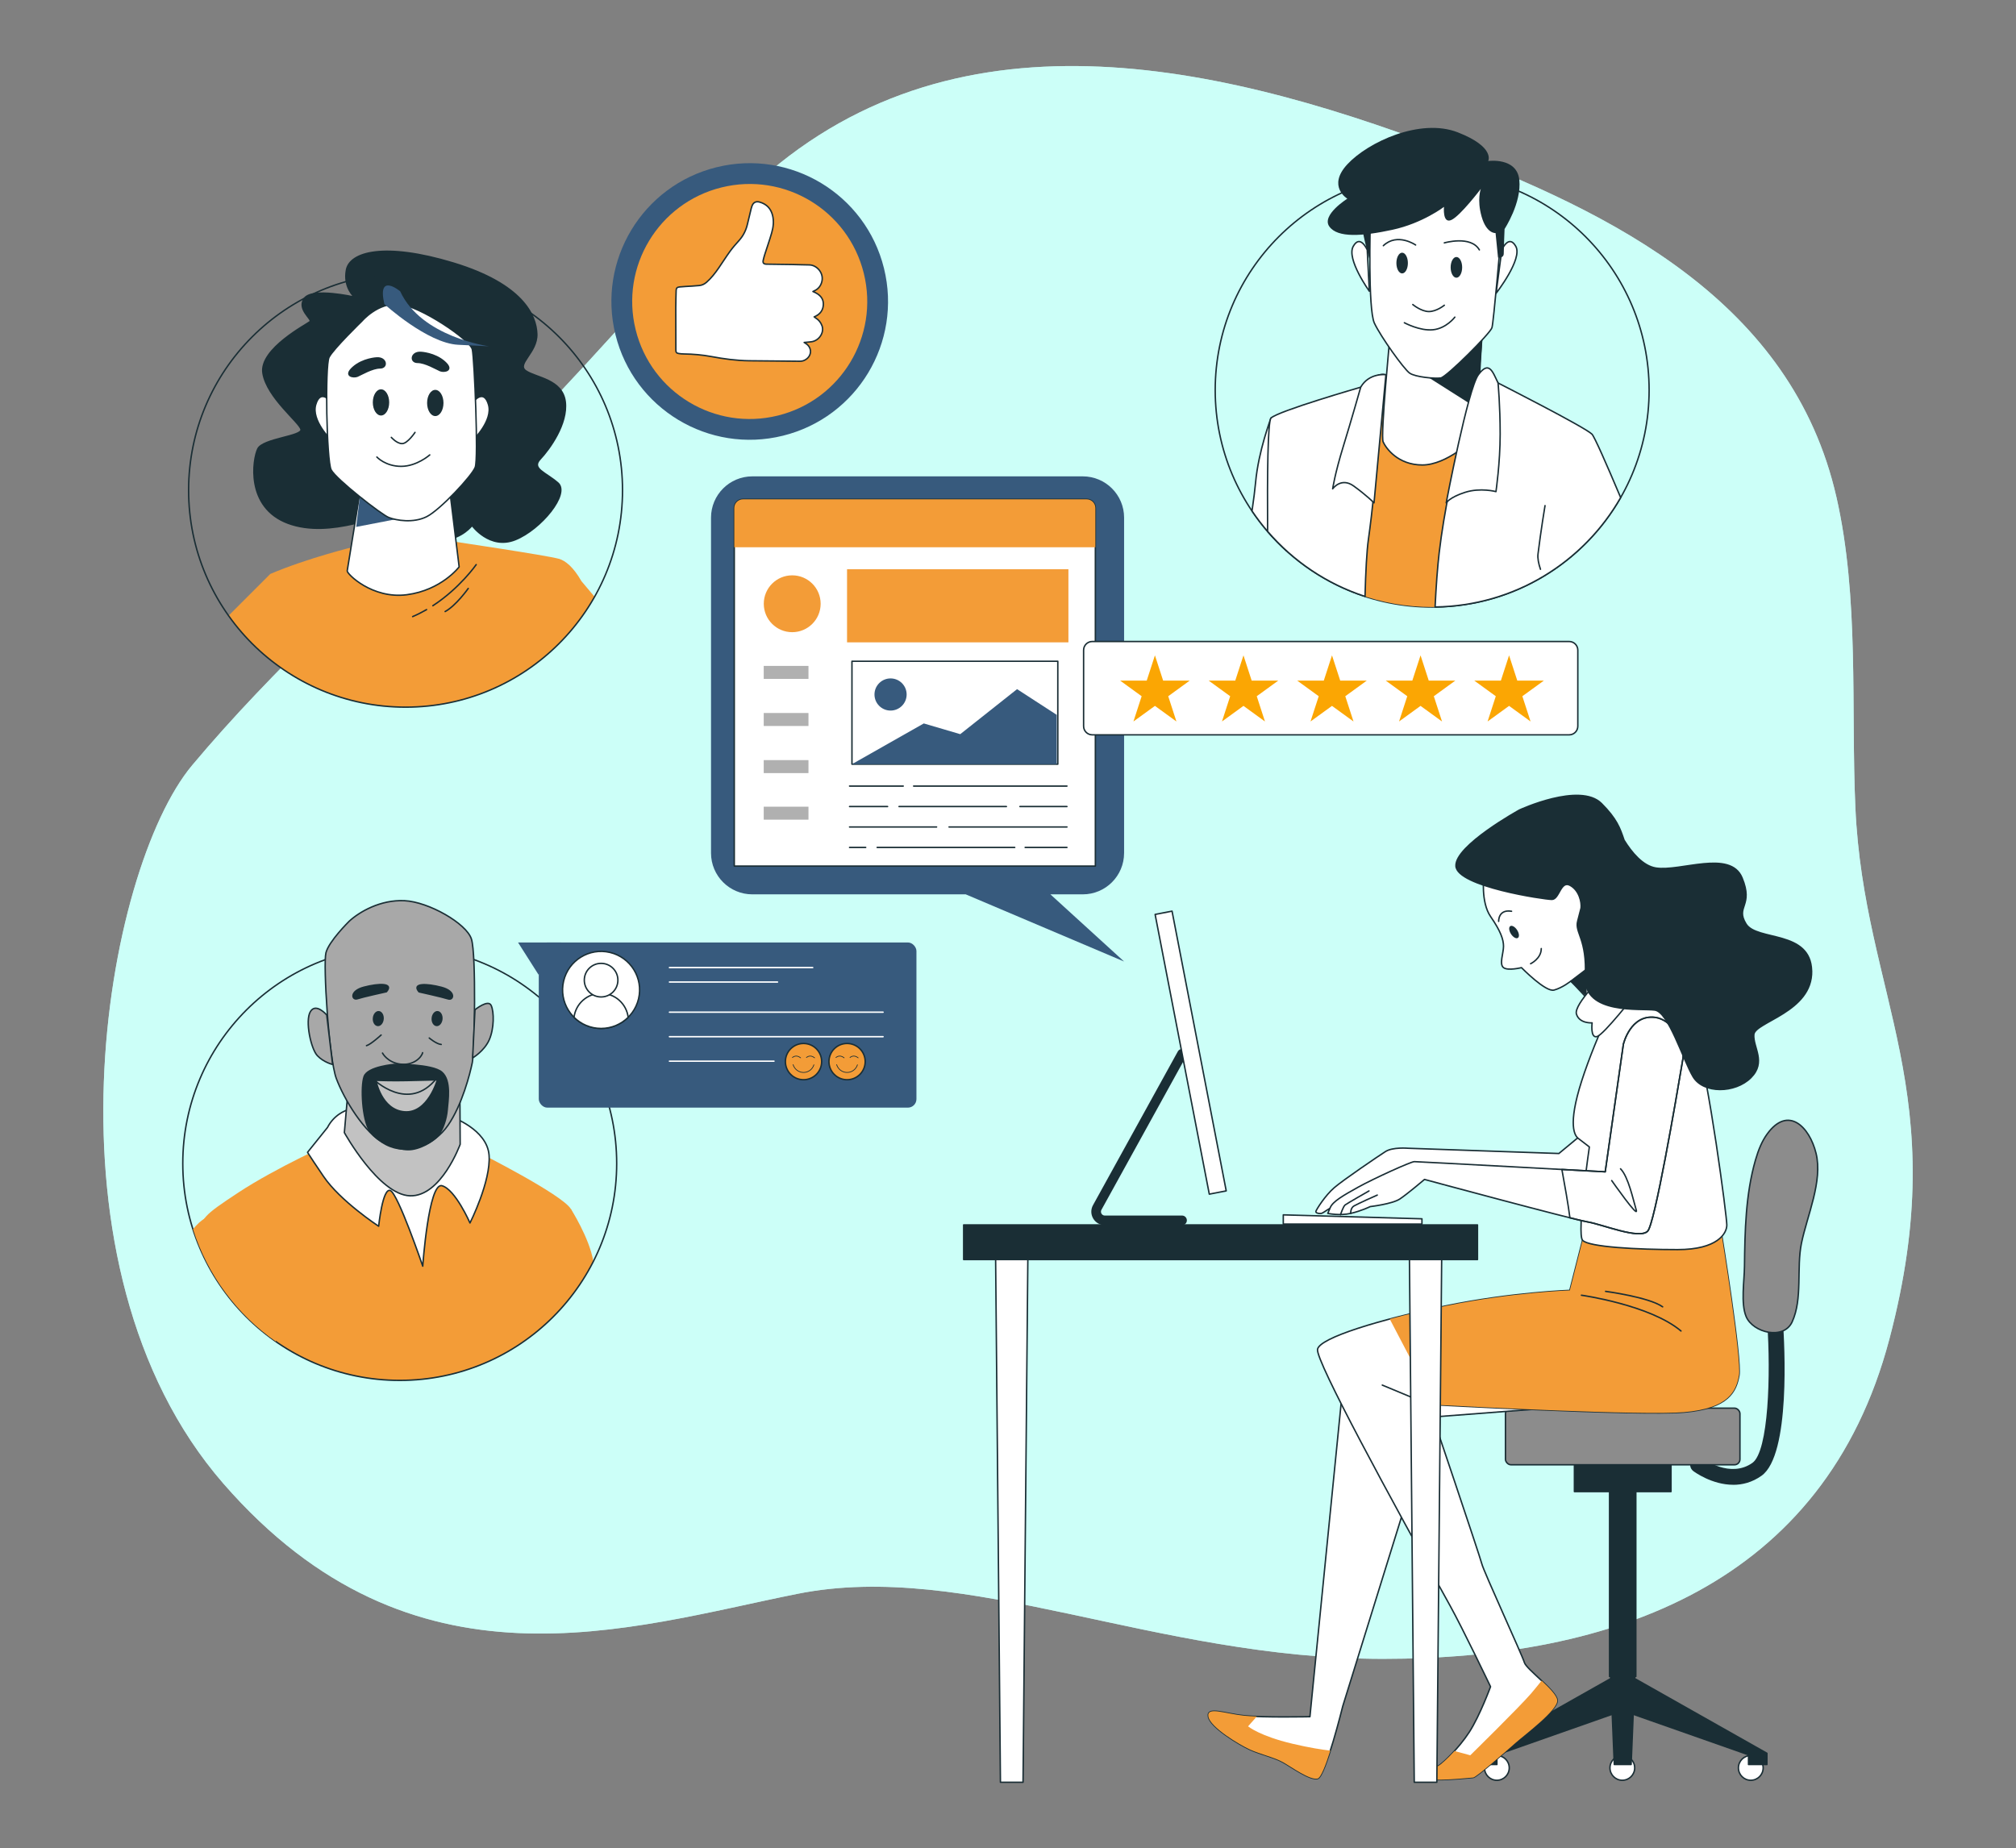 <?xml version="1.0" encoding="UTF-8"?>
<svg id="Layer_1" data-name="Layer 1" xmlns="http://www.w3.org/2000/svg" viewBox="0 0 1400.44 1284.13">
  <rect x="0" y="0" width="1400.44" height="1284.13" fill="#808080" stroke="none"/>
  <defs>
    <style>
      .cls-1, .cls-2 {
        fill: #F39C37;
      }

      .cls-3, .cls-2, .cls-4, .cls-5, .cls-6, .cls-7, .cls-8, .cls-9, .cls-10 {
        stroke-linecap: round;
        stroke-linejoin: round;
      }

      .cls-3, .cls-2, .cls-4, .cls-5, .cls-6, .cls-7, .cls-8, .cls-10 {
        stroke: #1a2e35;
      }

      .cls-3, .cls-11 {
        fill: #1a2e35;
      }

      .cls-12 {
        fill: #F39C37;
      }

      .cls-13 {
        fill: #fba603;
      }

      .cls-4, .cls-6, .cls-9 {
        fill: none;
      }

      .cls-5 {
        fill: #fff;
      }

      .cls-14 {
        opacity: .7;
      }

      .cls-14, .cls-15 {
        fill: #ccfff9;
      }

      .cls-6 {
        stroke-width: .5px;
      }

      .cls-7 {
        fill: #c2c2c2;
      }

      .cls-8 {
        fill: #8c8c8c;
      }

      .cls-16 {
        fill: #b0b0b0;
      }

      .cls-17 {
        fill: #375a7d;
      }

      .cls-9 {
        stroke: #fff;
      }

      .cls-18 {
        fill: #375a7d;
      }

      .cls-10 {
        fill: #a8a8a8;
      }
    </style>
  </defs>
  <g>
    <path class="cls-15" d="M1275.69,345.33c-30.89-135.51-154.62-197.01-274.04-242.24-163.61-61.97-349.34-101.82-486.38,33.86-49.99,49.49-95.38,104.01-144.37,154.28-16.74,17.18-33.64,34.22-50.72,51.07-62.73,61.84-129.99,121.69-186.65,189.32-60.91,72.7-110.03,347.78,21.61,499.07,131.65,151.29,280.98,100.21,398.87,76.63,117.89-23.58,247.57,45.19,406.73,45.19s306.52-51.09,351.71-222.03c45.19-170.94-17.68-237.74-23.58-369.38-3.1-69.12,2.79-145.76-13.17-215.77Z"/>
    <path class="cls-14" d="M1275.69,345.33c-30.89-135.51-154.62-197.01-274.04-242.24-163.61-61.97-349.34-101.82-486.38,33.86-49.99,49.49-95.38,104.01-144.37,154.28-16.74,17.18-33.64,34.22-50.72,51.07-62.73,61.84-129.99,121.69-186.65,189.32-60.91,72.7-110.03,347.78,21.61,499.07,131.65,151.29,280.98,100.21,398.87,76.63,117.89-23.58,247.57,45.19,406.73,45.19s306.52-51.09,351.71-222.03c45.19-170.94-17.68-237.74-23.58-369.38-3.1-69.12,2.79-145.76-13.17-215.77Z"/>
  </g>
  <g>
    <path class="cls-11" d="M1203.99,1031.58c-14.78,0-26.99-8.98-27.71-9.52-2.42-1.81-2.91-5.25-1.09-7.67,1.81-2.42,5.25-2.92,7.67-1.09.76.56,19.13,13.92,34.46,3.06,11.28-7.99,12.81-61.79,10.29-97.44-.21-3.02,2.06-5.64,5.08-5.85,3.04-.17,5.64,2.06,5.85,5.08,1.09,15.36,5.48,92.73-14.89,107.16-6.56,4.65-13.34,6.29-19.66,6.29Z"/>
    <rect class="cls-3" x="1118.11" y="1030.59" width="18.24" height="134.19"/>
    <rect class="cls-8" x="1045.79" y="978.33" width="162.89" height="39.34" rx="3.82" ry="3.82"/>
    <path class="cls-8" d="M1223.05,795.86c-1.44,3.22-2.58,6.6-3.56,9.99-6.88,23.78-7.4,49.51-7.66,74.12-.1,9.78-2.66,25.63,1.14,34.71,4.73,11.31,26.07,16.5,31.95,3.75,7.42-16.08,2.93-37.43,6.5-54.75,3.96-19.21,14.88-42.98,10.12-62.41-4.55-18.54-19.47-33.43-33.98-13.36-1.79,2.48-3.27,5.16-4.51,7.95Z"/>
    <rect class="cls-3" x="1093.68" y="1018.06" width="67.1" height="18.24"/>
    <g>
      <path class="cls-5" d="M1048.41,1228.27c0,4.74-3.84,8.59-8.59,8.59s-8.59-3.84-8.59-8.59,3.84-8.59,8.59-8.59,8.59,3.84,8.59,8.59Z"/>
      <path class="cls-5" d="M1224.8,1228.27c0,4.74-3.84,8.59-8.59,8.59s-8.59-3.84-8.59-8.59,3.84-8.59,8.59-8.59,8.59,3.84,8.59,8.59Z"/>
      <path class="cls-5" d="M1135.56,1228.27c0,4.74-3.84,8.59-8.59,8.59s-8.59-3.84-8.59-8.59,3.84-8.59,8.59-8.59,8.59,3.84,8.59,8.59Z"/>
      <polygon class="cls-3" points="1133.02 1164.78 1127.23 1165 1121.45 1164.78 1027.07 1218.12 1027.07 1225.93 1039.84 1225.93 1039.84 1219.16 1127.23 1188.43 1214.63 1219.16 1214.63 1225.93 1227.4 1225.93 1227.4 1218.12 1133.02 1164.78"/>
      <polygon class="cls-3" points="1118.88 1164.53 1135.59 1164.53 1133.08 1225.93 1121.39 1225.93 1118.88 1164.53"/>
    </g>
  </g>
  <path class="cls-5" d="M1030.8,608.37s-2.34,18.32,4.68,28.45c7.01,10.13,8.96,15.98,8.96,20.65s-3.12,12.47,0,14.81c3.12,2.34,12.47,0,12.47,0,0,0,16.76,17.15,22.6,15.59,5.85-1.56,11.69-6.24,11.69-6.24,0,0,17.54,17.93,19.88,22.99,2.34,5.07,3.9,8.96,3.9,8.96l26.11-41.31s-17.15-12.47-25.33-34.29c-8.18-21.82-8.18-50.66-33.13-56.9-24.94-6.24-49.1,16.76-51.83,27.28Z"/>
  <path class="cls-4" d="M1063.26,669.56s7.4-3.51,7.4-10.52"/>
  <path class="cls-4" d="M1041.06,640.13s-.39-8.57,8.96-7.01"/>
  <path class="cls-11" d="M1053.89,646.17c1.46,2.26,1.69,4.71.52,5.47-1.18.76-3.31-.46-4.77-2.72-1.46-2.26-1.69-4.71-.52-5.47,1.17-.76,3.31.46,4.77,2.72Z"/>
  <polygon class="cls-3" points="1091.21 681.64 1101.72 673.66 1101.72 691.34 1091.21 681.64"/>
  <path class="cls-5" d="M932.7,964.34l-22.74,228.36s-32.23.67-45.66-.67c-13.43-1.34-26.19-6.71-24.85.67,1.34,7.39,21.49,19.47,28.87,22.83,7.39,3.36,16.79,5.37,22.83,8.73,6.04,3.36,18.8,12.76,24.17,11.42,5.37-1.34,17.46-50.36,17.46-50.36l62.36-200.82,69.84-5.37s-105.42-28.2-116.17-29.55c-10.74-1.34-16.12,14.77-16.12,14.77Z"/>
  <path class="cls-12" d="M897.87,1211.49c-22.83-5.37-30.89-12.09-30.89-12.09l6.08-6.84c-3.33-.13-6.36-.3-8.77-.54-13.43-1.34-26.19-6.71-24.85.67,1.34,7.39,21.49,19.47,28.87,22.83,7.39,3.36,16.79,5.37,22.83,8.73,6.04,3.36,18.8,12.76,24.17,11.42,2.23-.56,5.62-9.34,8.82-19.41-5.7-.65-14.44-1.98-26.27-4.77Z"/>
  <path class="cls-5" d="M1099.36,861.69l-8.86,34.83s-40.29,1.34-85.95,10.74c-45.66,9.4-87.97,22.16-89.31,30.22-1.34,8.06,51.03,104.08,91.99,177.95,8.86,15.98,28.2,56.41,28.2,56.41,0,0-7.39,20.14-14.77,31.56-7.39,11.42-18.8,22.16-21.49,23.5-2.69,1.34-10.74,4.7-8.06,8.06,2.69,3.36,30.22,0,32.23,0s23.5-18.8,29.55-24.17c6.04-5.37,29.55-22.83,28.87-29.55-.67-6.71-21.49-21.49-22.83-26.19-1.34-4.7-28.2-63.12-29.55-68.49-1.34-5.37-36.93-110.8-36.93-110.8,0,0,145.71,8.06,177.27,5.37,31.56-2.69,36.26-14.77,38.27-25.52,2.01-10.74-12.09-98.04-12.09-98.04l-94.01-.67-2.55,4.79Z"/>
  <line class="cls-4" x1="992.46" y1="975.75" x2="960.23" y2="962.32"/>
  <path class="cls-12" d="M1081.77,1181.23c-.33-3.3-5.51-8.53-10.87-13.57-2.16,2.74-4.64,5.8-7.26,8.87-8.06,9.4-42.3,42.98-42.3,42.98l-10.94-2.98c-5.03,5.52-9.63,9.58-11.21,10.37-2.69,1.34-10.74,4.7-8.06,8.06,2.69,3.36,30.22,0,32.23,0s23.5-18.8,29.55-24.17c6.04-5.37,29.55-22.83,28.87-29.55Z"/>
  <path class="cls-12" d="M1101.91,856.9l-2.55,4.79-8.86,34.83s-40.29,1.34-85.95,10.74c-13.69,2.82-27.07,5.94-39.15,9.15l31.18,59.57c23.87,1.28,144.74,7.57,173.15,5.15,31.56-2.69,36.26-14.77,38.27-25.52,2.01-10.74-12.09-98.04-12.09-98.04l-94.01-.67Z"/>
  <path class="cls-4" d="M1098.56,899.87s47.68,6.71,69.16,24.85"/>
  <path class="cls-4" d="M1115.34,897.19s30.22,4.03,39.62,10.74"/>
  <path class="cls-5" d="M977.98,797.76s-10.49-.91-15.51,2.28c-5.02,3.19-29.2,19.62-35.58,25.09-6.39,5.47-12.32,15.05-12.77,16.42s2.74,1.82,4.11,1.37c1.37-.46,7.3-5.02,5.47-2.74-1.82,2.28,1.39,2.84,1.39,2.84,0,0,33.74-19.71,36.47-19.26,2.74.46,8.21-1.37,11.86-4.11,3.65-2.74,13.23-7.75,13.23-7.75l107.66,20.98,16.42-15.05-3.65-36.49-24.18,20.07-104.92-3.65Z"/>
  <path class="cls-5" d="M1128.83,678.97s-20.04,40.67-30.06,71.91c-10.02,31.24-4.72,38.31-2.36,40.08,2.36,1.77,7.66,5.89,7.66,5.89,0,0-8.84,60.12-4.72,64.84,4.13,4.72,38.31,6.48,66.02,6.48s34.19-11.2,34.19-17.09-12.38-100.79-21.81-131.44c-9.43-30.65-34.78-50.69-48.92-40.67Z"/>
  <path class="cls-5" d="M1115.51,675.92s-22.46,21.78-20.42,28.59c2.04,6.81,10.89,6.13,10.89,6.13,0,0-1.36,10.89,3.4,9.53,4.76-1.36,26.55-29.27,26.55-29.27,0,0-10.89-27.23-20.42-14.97Z"/>
  <path class="cls-5" d="M1127.68,725.57l-12.59,88.56s-130.26-7.07-132.62-7.07-28.29,11.79-38.9,17.68c-10.61,5.89-17.68,10.02-19.45,14.15l-1.77,4.13s8.25,1.77,15.91,0c7.66-1.77,13.56-4.72,13.56-4.72,0,0,15.33-1.77,20.63-5.31,5.3-3.54,17.09-13.56,17.09-13.56,0,0,102.56,27.7,113.17,29.47,10.61,1.77,35.96,12.38,41.85,6.48,4.91-4.91,19.62-90.7,24.41-119.3,1.18-7.04-.57-14.28-5-19.88-3.55-4.49-8.41-8.6-14.11-9.35-17.33-2.3-22.18,18.72-22.18,18.72Z"/>
  <path class="cls-4" d="M1163.97,716.21c-3.55-4.49-8.41-8.6-14.11-9.35-17.33-2.3-22.18,18.72-22.18,18.72l-12.59,88.56s-12.63-.69-30.1-1.63c1.89,10.22,4.51,25.02,5.56,33.59,6.02,1.5,10.38,2.52,12.16,2.82,10.61,1.77,35.96,12.38,41.85,6.48,4.91-4.91,19.62-90.7,24.41-119.3,1.18-7.04-.57-14.28-5-19.88Z"/>
  <path class="cls-4" d="M1119.6,820.22s19.06,27.23,17.02,20.42c-2.04-6.81-5.45-23.14-10.89-28.59"/>
  <path class="cls-4" d="M938.26,843.02s-.21-3.74,2.31-5.17c2.52-1.44,15.1-7.19,16.17-7.55"/>
  <path class="cls-4" d="M931.22,843.95s1.8-5.75,3.23-6.83c1.44-1.08,16.53-9.7,16.53-9.7"/>
  <path class="cls-3" d="M1258.45,674.55c-.68-28.59-38.12-20.42-45.6-32.67-7.49-12.25,5.45-12.25-2.72-31.99-8.17-19.74-42.88-4.08-59.9-6.81-9.12-1.46-16.86-10.93-22.09-19.41-2.81-8.41-5.11-14.84-15.69-25.42-14.97-14.97-56.89,4.49-56.89,4.49,0,0-44.91,24.7-44.16,38.92.75,14.22,61.38,23.21,66.62,23.21s5.99-13.47,12.73-9.73c6.35,3.53,8.02,11.66,7.56,15.72-1.01,4-1.84,7.21-2.32,8.98-2.25,8.23,6.6,12.24,5.24,38.79-1.36,26.55,38.8,21.78,48.33,23.14s19.42,34.31,26.55,46.28c7.13,11.97,29.27,11.57,40.16.68,10.89-10.89,1.36-21.1,2.04-29.95.68-8.85,40.84-15.66,40.16-44.24Z"/>
  <g>
    <polygon class="cls-5" points="710.66 1238.25 694.97 1238.25 691.61 873.2 714.02 873.2 710.66 1238.25"/>
    <polygon class="cls-5" points="998.12 1238.25 982.43 1238.25 979.07 873.2 1001.49 873.2 998.12 1238.25"/>
    <rect class="cls-3" x="669.42" y="851.02" width="356.93" height="24.07"/>
  </g>
  <g>
    <path class="cls-11" d="M821.13,851.21h-53.64c-3.35,0-6.37-1.72-8.08-4.61-1.71-2.89-1.76-6.37-.14-9.3l58.92-106.79c.89-1.62,2.93-2.2,4.55-1.31,1.62.9,2.21,2.93,1.31,4.55l-58.92,106.79c-.67,1.21-.19,2.27.04,2.66.23.4.93,1.32,2.31,1.32h53.64c1.85,0,3.35,1.5,3.35,3.35s-1.5,3.35-3.35,3.35Z"/>
    <rect class="cls-5" x="821.13" y="632.36" width="11.97" height="197.95" transform="translate(-123.96 170.6) rotate(-10.96)"/>
  </g>
  <polygon class="cls-5" points="987.77 846.78 891.45 844.04 891.45 850.45 987.77 850.45 987.77 846.78"/>
  <circle class="cls-4" cx="994.87" cy="271.04" r="150.71"/>
  <path class="cls-5" d="M893.69,382.68c1.07-42.64,1.88-84.98,1.4-87.37-.97-4.87-12.17-4.87-12.17-4.87,0,0-8.76,22.88-10.71,44.79-.42,4.75-1.33,11.74-2.48,19.78,6.84,10.18,14.9,19.47,23.96,27.68Z"/>
  <path class="cls-12" d="M994.87,421.75c32.43,0,62.44-10.26,87.03-27.68l.17-90.64s-31.84-16.21-61.36-20.84c-29.52-4.63-117.52,8.68-117.52,8.68l-2.93,97.05c25.87,20.9,58.77,33.43,94.62,33.43Z"/>
  <g>
    <path class="cls-5" d="M965.68,232.51s-6.82,70.1-4.87,74.48c1.95,4.38,10.22,16.06,27.26,16.06s35.54-18.01,35.54-18.01l5.84-70.59s-22.39,10.71-37.97,7.3c-15.58-3.41-25.8-9.25-25.8-9.25Z"/>
    <polygon class="cls-11" points="988.9 260.05 1027.01 284.25 1030.04 229.8 988.9 260.05"/>
  </g>
  <g>
    <path class="cls-5" d="M949.77,173.61s-4.87-11.2-9.74-2.43c-4.87,8.76,11.2,31.16,11.2,31.16l-1.46-28.72Z"/>
    <path class="cls-5" d="M1043.24,173.61s4.87-11.2,9.74-2.43c4.87,8.76-13.7,32.59-13.7,32.59l3.96-30.16Z"/>
    <path class="cls-11" d="M951.23,179.93s-4.87-17.52-4.87-22.39,8.76-4.87,8.76-4.87l-3.89,27.26Z"/>
    <path class="cls-5" d="M951.89,154.53s-1.71,60.3,2.84,69.97c4.55,9.67,20.48,31.85,24.46,34.7,3.98,2.84,17.63,3.98,21.62,3.41,3.98-.57,34.47-30.98,35.61-34.97,1.14-3.98,5.91-59.46,5.91-59.46l-.57-46.07s-11.38-6.26-28.44-5.12c-17.06,1.14-59.16,19.34-59.16,19.34l-2.28,18.2Z"/>
    <path class="cls-11" d="M1028.68,131.21s-14.22,18.77-20.48,21.62c-6.26,2.84-5.12-9.1-5.12-9.1,0,0-14.79,11.38-35.84,15.93-21.05,4.55-38.11,5.69-43.8-2.28-5.69-7.96,12.51-19.34,12.51-19.34,0,0-14.22-8.53,0-23.89,14.22-15.36,50.63-32.42,76.79-22.18,26.17,10.24,21.05,19.91,21.05,19.91,0,0,19.91-2.84,21.62,13.08,1.71,15.93-10.24,34.13-10.24,34.13,0,0-.57,13.65-.57,17.06s-3.98,2.84-3.98,2.84l-1.71-17.06s-6.26.57-9.67-11.38c-3.41-11.95-.57-19.34-.57-19.34Z"/>
    <path class="cls-4" d="M981.41,211.58s5.84,4.87,11.2,4.87,10.71-4.38,10.71-4.38"/>
    <path class="cls-4" d="M975.57,224.23s10.71,5.84,19.96,4.87c9.25-.97,15.09-8.76,15.09-8.76"/>
    <path class="cls-4" d="M1003.32,168.74s18.5-5.35,24.34,4.87"/>
    <path class="cls-4" d="M983.36,170.2s-12.66-8.76-22.39.49"/>
    <path class="cls-11" d="M978.01,182.76c0,3.98-1.79,7.2-4,7.2s-3.99-3.23-3.99-7.2,1.79-7.2,3.99-7.2,4,3.23,4,7.2Z"/>
    <ellipse class="cls-11" cx="1011.71" cy="185.75" rx="4" ry="7.2"/>
  </g>
  <path class="cls-5" d="M1125.8,345.68c-10.08-23.93-18.26-42.38-19.92-44.04-4.87-4.87-65.23-35.54-65.23-35.54,0,0-6.81-12.17-13.63-5.84,0,0-20.45,65.72-27.26,123.65-1.21,10.29-2.14,23.33-2.86,37.8,55.22-.73,103.27-31.14,128.91-76.03Z"/>
  <path class="cls-5" d="M1040.65,266.1s1.46,15.58,1.46,35.54-2.92,39.92-2.92,39.92c0,0-10.71-2.92-21.42.49s-13.14,7.3-13.14,7.3c0,0,15.09-79.35,22.39-89.08,7.3-9.74,9.74-2.43,13.63,5.84Z"/>
  <path class="cls-4" d="M1070.11,395.52c-1.37-4.04-2.07-7.71-1.71-10.64,1.95-16.06,4.87-33.59,4.87-33.59"/>
  <path class="cls-5" d="M948.23,414.38c.46-17.39,1.21-31.65,2.36-39.72,5.36-37.48,11.2-114.4,11.2-114.4-5.84-1.46-16.55,8.76-16.55,8.76,0,0-57.44,16.55-62.31,21.42-2.28,2.28-2.64,39.67-2.37,78.74,17.8,20.72,41.11,36.56,67.68,45.2Z"/>
  <path class="cls-5" d="M945.23,269.02s-6.33,22.39-12.17,41.38c-5.84,18.99-7.3,29.21-7.3,29.21,0,0,5.84-8.28,14.6-1.95,8.76,6.33,14.12,11.68,14.12,11.68l8.25-89.04s-11.66-1.51-17.5,8.71Z"/>
  <path class="cls-1" d="M281.73,491.31c56.34,0,105.43-30.93,131.29-76.72l-9.11-10.81c-5.49-9.61-11.01-14.28-15.75-15.57-9.09-2.48-74-12.11-74-12.11l-67.38,3.56s-33.12,8.01-59.04,19.11l-28.96,28.96c27.3,38.47,72.18,63.59,122.95,63.59Z"/>
  <path class="cls-4" d="M296.32,423.53c-3.06,1.78-6.29,3.42-9.67,4.86"/>
  <path class="cls-4" d="M330.79,392.28s-11.29,16.28-30.1,28.55"/>
  <path class="cls-4" d="M325.27,408.83s-8.53,12.04-16.05,16.05"/>
  <path class="cls-3" d="M246.21,206.42s-29.21-6.71-34.73.79c-5.53,7.5,5.53,14.6,3.95,16.18-1.58,1.58-35.52,18.95-32.76,35.92,2.76,16.97,25.66,34.34,26.45,39.08.79,4.74-26.45,6.32-30,13.42-3.55,7.1-8.68,40.66,20.92,51.71,29.6,11.05,66.71-7.5,76.97-7.5s20.52,20.13,32.37,18.95c11.84-1.18,18.55-9.87,18.55-9.87,0,0,12.24,16.97,30,9.87,17.76-7.1,38.29-31.97,29.6-39.47-8.68-7.5-18.55-9.87-12.24-16.58,6.32-6.71,19.34-24.47,17.37-39.87-1.97-15.39-20.13-16.58-27.24-21.31-7.1-4.74,7.89-12.63,7.5-25.66-.39-13.03-9.87-34.73-58.02-49.34-48.15-14.6-71.84-7.5-74.21,4.74-2.37,12.24,5.53,18.95,5.53,18.95Z"/>
  <path class="cls-5" d="M251.46,333.06s-9.87,61.57-10.26,63.55c-.39,1.97,17.37,19.74,41.44,16.58,24.08-3.16,36.31-19.34,36.31-19.34l-7.5-61.18s-20.53,9.87-33.16,9.47c-12.63-.39-26.84-9.08-26.84-9.08Z"/>
  <polygon class="cls-17" points="247.41 366.09 288.96 358.05 251.46 333.06 247.41 366.09"/>
  <path class="cls-5" d="M229.52,278.77s-6.95-8.81-10.2,2.32c-3.24,11.13,10.66,24.57,10.66,24.57l-.46-26.89Z"/>
  <path class="cls-5" d="M329.15,278.77s6.95-8.81,10.2,2.32-10.66,24.57-10.66,24.57l.46-26.89Z"/>
  <path class="cls-5" d="M251.37,223.11s-19.9,19.33-22.79,25.1-1.73,71.83,1.44,78.18c3.17,6.35,34.91,31.16,40.1,33.17,5.19,2.02,17.02,4.04,26.25-.58,9.23-4.62,31.44-28.27,33.75-34.33,2.31-6.06-.58-75.29-2.02-81.93-1.44-6.64-36.35-30.29-51.06-31.44-14.71-1.15-25.67,11.83-25.67,11.83Z"/>
  <path class="cls-4" d="M261.8,317.54s5.96,6.46,16.88,6.46,19.86-7.95,19.86-7.95"/>
  <path class="cls-3" d="M261.73,248.68s-9.6.38-16.51,6.53c-6.91,6.14.38,7.3,3.07,6.14,2.69-1.15,10.37-5.76,15.75-5.76s4.61-7.3-2.3-6.91Z"/>
  <path class="cls-3" d="M292.33,244.84s9.6.38,16.51,6.53c6.91,6.14-.38,7.3-3.07,6.14-2.69-1.15-10.37-5.76-15.75-5.76s-4.61-7.3,2.3-6.91Z"/>
  <path class="cls-17" d="M267.02,211.29s29.82,27.2,51.26,28.25l21.45,1.05s-47.08-6.28-61.73-38.19c0,0-16.22-13.6-10.99,8.89Z"/>
  <path class="cls-4" d="M288.29,300.42s-5.19,7.79-8.94,7.79-7.5-4.33-7.5-4.33"/>
  <path class="cls-11" d="M270.36,279.58c0,5.03-2.55,9.1-5.69,9.1s-5.69-4.08-5.69-9.1,2.55-9.1,5.69-9.1,5.69,4.08,5.69,9.1Z"/>
  <ellipse class="cls-11" cx="302.38" cy="279.97" rx="5.69" ry="9.1"/>
  <circle class="cls-4" cx="281.73" cy="340.6" r="150.71"/>
  <path class="cls-12" d="M412.17,876.39c-2.68-16.26-15.59-36.42-15.59-36.42,0,0-5.69,7.16-6.39,10.57-.7,3.41-17.07,40.18-22.04,69.36-.6,3.51-.97,6.77-1.19,9.82,18.93-13.95,34.49-32.2,45.2-53.33Z"/>
  <path class="cls-12" d="M277.68,959.05c40.14,0,76.58-15.72,103.59-41.3,3.63-16.53,7.26-32.79,7.67-33.52.84-1.5,13.7-34.17,7.64-44.26-6.05-10.09-63.96-39.25-63.96-39.25l-22.9-10.72s-72.34,1.71-75.17,2.41c-2.83.7-43.17,19.15-68.75,35.99-25.44,16.75-25.08,17.28-29.62,31.8,21.14,57.68,76.49,98.85,141.5,98.85Z"/>
  <circle class="cls-4" cx="277.68" cy="808.34" r="150.71"/>
  <path class="cls-5" d="M248.52,769.75c-8.93.39-16.94,5.6-21.01,13.56l-13.85,17.25s-.69-.6,11.02,16.68c11.71,17.28,38.36,34.7,38.36,34.7,0,0,2.75-26.98,8.11-24.8,5.36,2.19,22.52,52.55,22.52,52.55,0,0,4.06-58.42,13.35-55.88,9.28,2.53,19.46,25.87,19.46,25.87,0,0,14.65-29.03,13.26-47.1-1.39-18.07-26.05-26.56-26.05-26.56,0,0-40.95-7.33-65.15-6.26Z"/>
  <path class="cls-7" d="M319.43,753.7l.24,41.32s-13.25,36.52-34.9,35.78c-21.65-.74-45.56-43.89-45.56-43.89l2.67-30.62,77.55-2.59Z"/>
  <path class="cls-10" d="M242.5,640.11s-14.02,13.8-16.07,21.8c-2.05,8,2.03,73.59,7.21,87.42,5.18,13.84,19.17,37.95,34.4,45.83,15.23,7.89,33.55.65,43.27-13.48,9.72-14.13,15.22-35.79,16.76-43.35,1.54-7.56,2.88-75.13-.6-85.96-3.49-10.83-29.7-25.79-46.43-26.6-16.74-.8-31.31,7.68-38.53,14.32Z"/>
  <path class="cls-4" d="M265.71,731.64s3.34,6.5,12.37,7.67c9.03,1.17,14.75-4.63,15.49-7.93"/>
  <path class="cls-3" d="M268.46,689s-16.52,3.64-20.27,4.89c-3.75,1.24-5.68-5.33,4.67-8.03,10.35-2.7,20.89-3.01,15.59,3.14Z"/>
  <path class="cls-3" d="M291.08,689.09s16.52,3.67,20.26,4.91c3.74,1.25,5.69-5.32-4.66-8.04s-20.88-3.04-15.6,3.12Z"/>
  <path class="cls-11" d="M266.59,707.97c-.22,2.9-2.11,5.12-4.22,4.96-2.11-.16-3.64-2.64-3.41-5.54.22-2.9,2.11-5.12,4.22-4.96,2.11.16,3.64,2.64,3.41,5.54Z"/>
  <path class="cls-11" d="M307.44,707.97c-.22,2.9-2.11,5.12-4.22,4.96-2.11-.16-3.64-2.64-3.41-5.54.22-2.9,2.11-5.12,4.22-4.96,2.11.16,3.64,2.64,3.41,5.54Z"/>
  <path class="cls-3" d="M274.23,739.49s-18.83,1.44-21.29,8.45c-2.46,7.01-1.32,29.66,3.82,37.73,5.14,8.07,19.16,12.99,26.83,13.1,7.67.11,17.73-5.84,20.92-9.91,3.19-4.07,5.69-11.56,6.16-17.77.48-6.2,3.01-20.41-3.75-26.2-6.75-5.8-32.7-5.39-32.7-5.39Z"/>
  <path class="cls-7" d="M303.82,750.24s-12.47.24-21.61.5c-9.14.26-21.07-.18-21.07-.18,0,0,3.67,20.65,19.89,21.89,16.22,1.24,22.79-22.22,22.79-22.22Z"/>
  <path class="cls-4" d="M259.29,749.7s24.51,24.17,44.15-.69"/>
  <path class="cls-4" d="M264.75,719.09s-7.23,6.64-10.16,7.38"/>
  <path class="cls-4" d="M298.19,721.17s4.96,4.22,8.3,4.48"/>
  <path class="cls-10" d="M226.95,705.15s-7.49-8.73-11.34-2.31c-3.85,6.42.41,25.95,4.85,30.61,4.44,4.66,10.57,6.09,10.57,6.09l-4.08-34.39Z"/>
  <path class="cls-10" d="M329.93,701.53s9.21-7.45,11.27-2.98,2.13,16-1.35,23.89c-3.49,7.89-11.52,12.55-11.52,12.55l1.61-33.47Z"/>
  <path class="cls-12" d="M191.64,932.08c.89-18.15-1.82-36.79-11.3-50.47-21.78-31.46-36.19-35.87-36.19-35.87,0,0-3.89.73-10.09,8.27,10.15,31.96,30.64,59.31,57.58,78.08Z"/>
  <path class="cls-17" d="M780.87,592.66v-233c0-15.85-12.85-28.7-28.7-28.7h-229.55c-15.85,0-28.7,12.85-28.7,28.7v233c0,15.85,12.85,28.7,28.7,28.7h148.23l110.01,46.67-51.19-46.67h22.49c15.85,0,28.7-12.85,28.7-28.7Z"/>
  <path class="cls-5" d="M516.13,346.91h238.72c3.34,0,6.06,2.71,6.06,6.06v248.74h-250.83v-248.74c0-3.34,2.71-6.06,6.06-6.06Z"/>
  <path class="cls-12" d="M516.13,346.91h238.72c3.34,0,6.06,2.71,6.06,6.06v27.24h-250.83v-27.24c0-3.34,2.71-6.06,6.06-6.06Z"/>
  <path class="cls-12" d="M570.07,419.47c0,10.91-8.84,19.75-19.75,19.75s-19.75-8.84-19.75-19.75,8.84-19.75,19.75-19.75,19.75,8.84,19.75,19.75Z"/>
  <rect class="cls-16" x="530.53" y="462.65" width="31.08" height="9.02"/>
  <rect class="cls-16" x="530.53" y="495.37" width="31.08" height="9.02"/>
  <rect class="cls-16" x="530.53" y="528.1" width="31.08" height="9.02"/>
  <rect class="cls-16" x="530.53" y="560.46" width="31.08" height="9.02"/>
  <rect class="cls-12" x="588.41" y="395.49" width="153.78" height="50.79"/>
  <rect class="cls-4" x="591.82" y="459.42" width="143" height="71.5"/>
  <polygon class="cls-18" points="591.82 530.92 641.72 502.62 667.05 510.07 706.52 478.79 734.08 496.66 734.08 530.92 591.82 530.92"/>
  <circle class="cls-17" cx="618.64" cy="482.51" r="11.17"/>
  <line class="cls-4" x1="634.67" y1="546.14" x2="741.16" y2="546.14"/>
  <line class="cls-4" x1="590.16" y1="546.14" x2="627.43" y2="546.14"/>
  <line class="cls-4" x1="708.52" y1="560.35" x2="741.16" y2="560.35"/>
  <line class="cls-4" x1="624.54" y1="560.35" x2="699.11" y2="560.35"/>
  <line class="cls-4" x1="590.16" y1="560.35" x2="616.57" y2="560.35"/>
  <line class="cls-4" x1="659.29" y1="574.56" x2="741.16" y2="574.56"/>
  <line class="cls-4" x1="590.16" y1="574.56" x2="650.6" y2="574.56"/>
  <line class="cls-4" x1="712.14" y1="588.77" x2="741.16" y2="588.77"/>
  <line class="cls-4" x1="609.33" y1="588.77" x2="704.9" y2="588.77"/>
  <line class="cls-4" x1="590.16" y1="588.77" x2="601.37" y2="588.77"/>
  <path class="cls-5" d="M758.75,445.69h331.29c3.32,0,6.01,2.69,6.01,6.01v52.83c0,3.32-2.69,6.01-6.01,6.01h-331.29c-3.32,0-6.01-2.69-6.01-6.01v-52.83c0-3.32,2.69-6.01,6.01-6.01Z"/>
  <polygon class="cls-13" points="802.29 455.32 807.99 472.87 826.44 472.87 811.52 483.71 817.22 501.26 802.29 490.42 787.36 501.26 793.06 483.71 778.13 472.87 796.59 472.87 802.29 455.32"/>
  <polygon class="cls-13" points="863.79 455.32 869.49 472.87 887.95 472.87 873.02 483.71 878.72 501.26 863.79 490.42 848.86 501.26 854.56 483.71 839.64 472.87 858.09 472.87 863.79 455.32"/>
  <polygon class="cls-13" points="925.29 455.32 931 472.87 949.45 472.87 934.52 483.71 940.22 501.26 925.29 490.42 910.36 501.26 916.07 483.71 901.14 472.87 919.59 472.87 925.29 455.32"/>
  <polygon class="cls-13" points="986.8 455.32 992.5 472.87 1010.95 472.87 996.02 483.71 1001.72 501.26 986.8 490.42 971.87 501.26 977.57 483.71 962.64 472.87 981.09 472.87 986.8 455.32"/>
  <polygon class="cls-13" points="1048.3 455.32 1054 472.87 1072.45 472.87 1057.52 483.71 1063.23 501.26 1048.3 490.42 1033.37 501.26 1039.07 483.71 1024.14 472.87 1042.6 472.87 1048.3 455.32"/>
  <circle class="cls-17" cx="520.8" cy="209.48" r="96.07" transform="translate(-35.08 131.32) rotate(-13.91)"/>
  <circle class="cls-12" cx="520.8" cy="209.48" r="81.63" transform="translate(-35.07 131.23) rotate(-13.9)"/>
  <path class="cls-5" d="M564.71,202.53c4.13,1.73,7.21,4.14,7.24,8.58.02,4.17-2.04,7.26-6.38,9.03.42.32.72.6,1.07.8,2.13,1.28,3.52,3.1,4.34,5.29,1.77,4.73-1.93,10.45-7.26,11.2-1.59.23-3.21.31-5.09.49.51.33.85.55,1.18.77,4.23,2.68,4.29,8.17.13,10.97-1.28.86-2.58,1.34-4.25,1.32-11.81-.17-23.62-.18-35.43-.34-8.79-.12-17.46-1.3-26.07-2.91-6.31-1.18-12.69-1.73-19.13-1.82-1.13-.02-2.28-.09-3.39-.27-1.72-.27-2.17-.79-2.17-2.42-.04-9.78-.08-19.55-.06-29.33,0-4.01.14-8.03.25-12.04.04-1.59.6-2.31,2.31-2.49,2.91-.3,5.85-.4,8.77-.59,1.64-.11,3.29-.25,4.93-.39,1.98-.17,3.64-1.01,5.07-2.25,3.37-2.92,6-6.38,8.48-9.95,2.68-3.85,5.15-7.83,7.91-11.63,1.89-2.6,4.06-5.04,6.23-7.46,3.02-3.37,4.89-7.21,5.86-11.48.83-3.66,1.74-7.29,2.63-10.94.14-.57.33-1.13.54-1.67.92-2.39,2.74-3.35,5.36-2.58,4.79,1.39,7.68,4.52,8.85,9.03,1.07,4.14.59,8.29-.57,12.32-1.38,4.83-3.07,9.58-4.6,14.38-.49,1.54-.97,3.1-1.29,4.67-.39,1.89.27,2.67,2.33,2.71,5.9.12,11.81.14,17.71.24,4,.07,7.99.25,11.98.28,5.29.04,10.77,6,8.44,12.57-.87,2.46-2.47,4.33-5.02,5.45-.26.11-.51.25-.9.46Z"/>
  <rect class="cls-17" x="374.27" y="654.79" width="262.35" height="114.76" rx="5.95" ry="5.95"/>
  <polygon class="cls-17" points="389.8 654.79 359.87 654.79 374.07 677.13 389.8 654.79"/>
  <circle class="cls-5" cx="417.56" cy="687.78" r="26.75" transform="translate(-347.75 936.15) rotate(-76.72)"/>
  <path class="cls-5" d="M417.56,714.53c7.34,0,13.98-2.96,18.81-7.74-1.15-9.37-9.13-16.64-18.81-16.64s-17.66,7.26-18.81,16.64c4.83,4.78,11.48,7.74,18.81,7.74Z"/>
  <path class="cls-5" d="M429.23,680.98c0,6.44-5.22,11.67-11.67,11.67s-11.67-5.22-11.67-11.67,5.22-11.67,11.67-11.67,11.67,5.22,11.67,11.67Z"/>
  <line class="cls-9" x1="465.05" y1="672.24" x2="564.55" y2="672.24"/>
  <line class="cls-9" x1="465.05" y1="682.28" x2="540.11" y2="682.28"/>
  <line class="cls-9" x1="465.05" y1="703.23" x2="613.43" y2="703.23"/>
  <line class="cls-9" x1="465.05" y1="720.25" x2="613.43" y2="720.25"/>
  <line class="cls-9" x1="465.05" y1="737.27" x2="537.64" y2="737.27"/>
  <circle class="cls-2" cx="558.18" cy="737.56" r="12.59"/>
  <path class="cls-6" d="M565.39,739.77c-.94,3.09-3.82,5.33-7.21,5.33s-6.33-2.3-7.24-5.44"/>
  <path class="cls-6" d="M550.47,734.74s2.43-2.43,5.68.2"/>
  <path class="cls-6" d="M560.21,734.74s2.43-2.43,5.68.2"/>
  <circle class="cls-2" cx="588.43" cy="737.56" r="12.59"/>
  <path class="cls-6" d="M595.64,739.77c-.94,3.09-3.82,5.33-7.21,5.33s-6.33-2.3-7.24-5.44"/>
  <path class="cls-6" d="M580.72,734.74s2.43-2.43,5.68.2"/>
  <path class="cls-6" d="M590.46,734.74s2.43-2.43,5.68.2"/>
</svg>